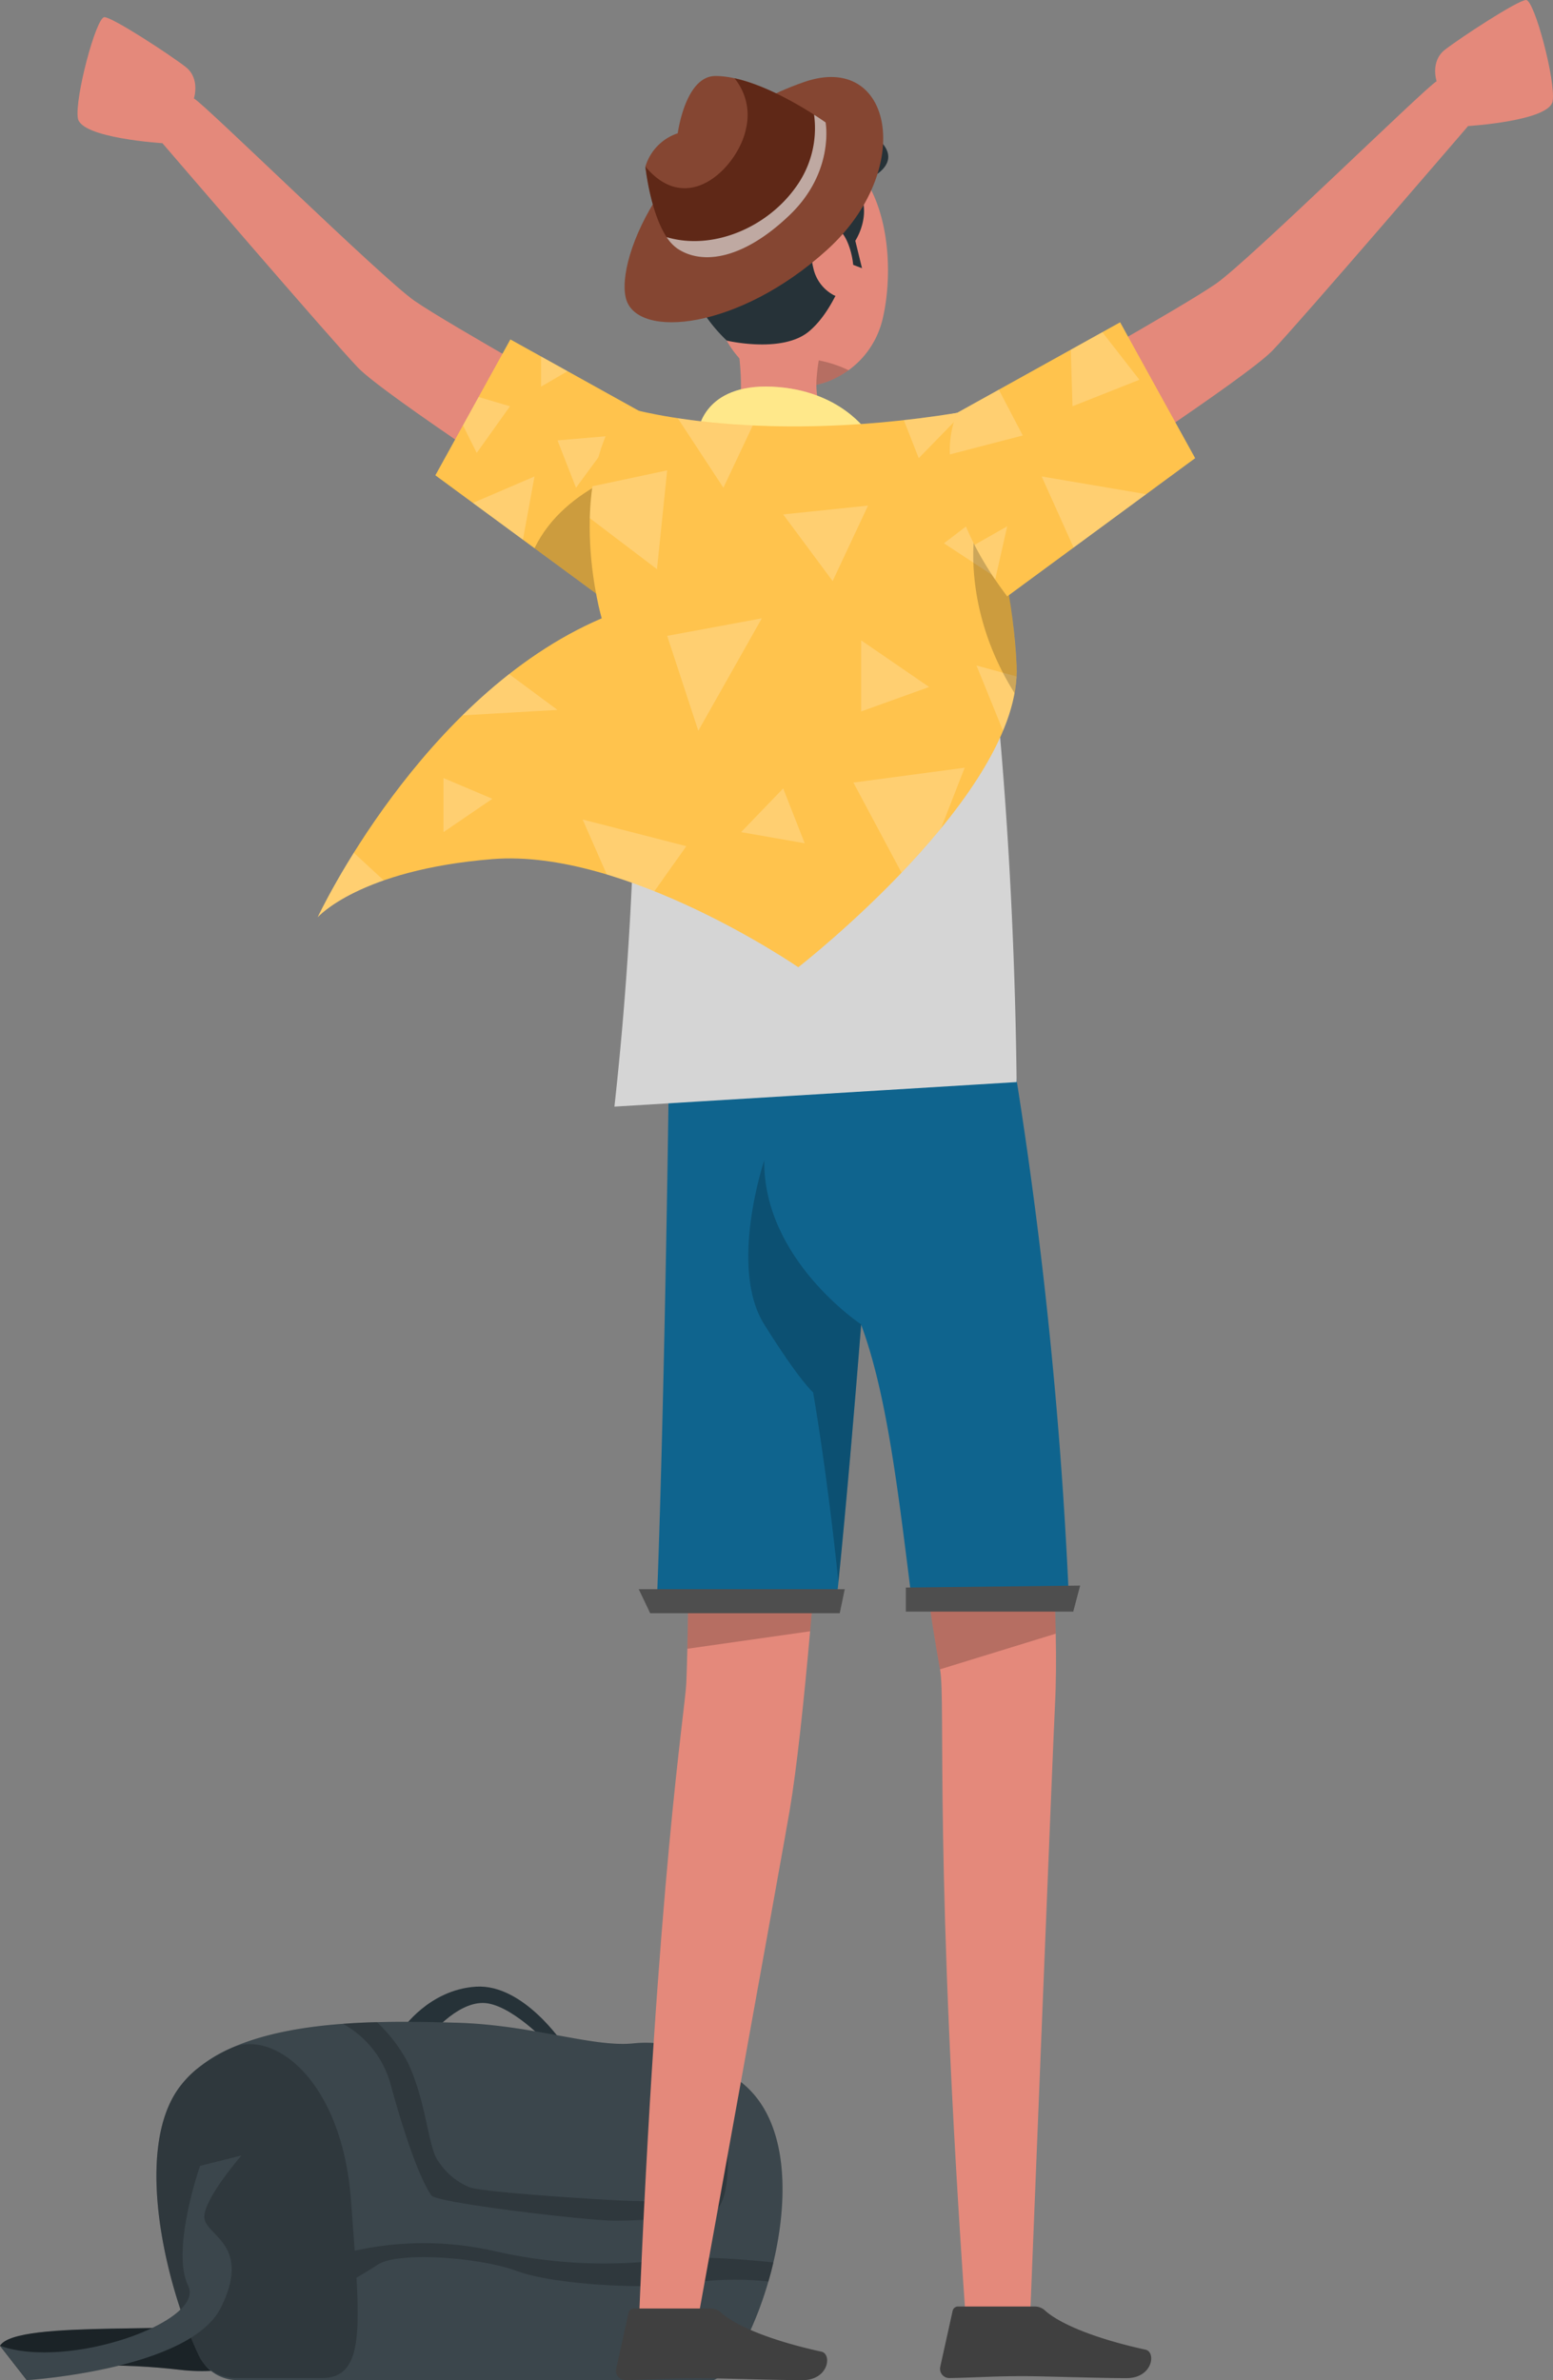 <svg xmlns="http://www.w3.org/2000/svg" width="195.484" height="299.5" viewBox="0 0 195.484 299.5"><rect x="0" y="0" width="195.484" height="299.5" fill="#808080" stroke="none"/><g transform="translate(-60.08 -98.781)"><g transform="translate(60.08 348.753)"><path d="M113.791,369.5s3.355-5.031,9.318-5.4,11,7.232,11,7.232h-1.893s-4.817-5.182-8.265-5.182-6.8,4.286-6.8,4.286Z" transform="translate(-63.184 -364.085)" fill="#263238"/><g transform="translate(0 41.944)"><path d="M60.08,411.859c2.068-3.441,25.178-1.21,30.4-3.257l2.8,4.848s-3.983,2.21-10.6,1.43-16.608-.991-19.218,1.306Z" transform="translate(-60.08 -408.602)" fill="#263238"/><path d="M60.08,411.859c2.068-3.441,25.178-1.21,30.4-3.257l2.8,4.848s-3.983,2.21-10.6,1.43-16.608-.991-19.218,1.306Z" transform="translate(-60.08 -408.602)" opacity="0.3" style="isolation:isolate"/></g><path d="M158.637,399.073c-.188.82-.4,1.621-.631,2.4-1.856,6.416-4.786,11.608-6.9,12.409H91.193a5.4,5.4,0,0,1-4.268-2.092c-.009-.019-.028-.038-.047-.066a4.737,4.737,0,0,1-.556-.914c-4.136-8.64-8.31-25.92-2.44-33.8a13.089,13.089,0,0,1,2.111-2.224,2.066,2.066,0,0,1,.17-.132,17.65,17.65,0,0,1,4.089-2.5c.009,0,.009-.009.019-.009s.019-.009.028-.009c4.127-1.866,9.2-2.723,14.171-3.09,1.442-.113,2.874-.179,4.278-.207,3.675-.1,7.1-.009,9.837.066,9.629.245,17.2,3.109,22.368,2.61a15.5,15.5,0,0,1,5.691.452,16.043,16.043,0,0,1,1.564.528,25.254,25.254,0,0,1,6.482,3.986C160.512,381.162,160.6,390.763,158.637,399.073Z" transform="translate(-61.288 -364.357)" fill="#263238"/><path d="M158.637,399.073c-.188.82-.4,1.621-.631,2.4-1.856,6.416-4.786,11.608-6.9,12.409H91.193a5.4,5.4,0,0,1-4.268-2.092c-.009-.019-.028-.038-.047-.066a4.737,4.737,0,0,1-.556-.914c-4.136-8.64-8.31-25.92-2.44-33.8a13.089,13.089,0,0,1,2.111-2.224,2.066,2.066,0,0,1,.17-.132,17.65,17.65,0,0,1,4.089-2.5c.009,0,.009-.009.019-.009s.019-.009.028-.009c4.127-1.866,9.2-2.723,14.171-3.09,1.442-.113,2.874-.179,4.278-.207,3.675-.1,7.1-.009,9.837.066,9.629.245,17.2,3.109,22.368,2.61a15.5,15.5,0,0,1,5.691.452,16.043,16.043,0,0,1,1.564.528,25.254,25.254,0,0,1,6.482,3.986C160.512,381.162,160.6,390.763,158.637,399.073Z" transform="translate(-61.288 -364.357)" fill="#fff" opacity="0.1" style="isolation:isolate"/><g transform="translate(19.689 4.49)"><path d="M149.46,398.652c-4.287,0-12.861,2.045-25.534-.744a40.28,40.28,0,0,0-17.99-.137c-.136-1.913-.294-3.983-.459-6.261-1.121-15.311-9.856-21.737-15.179-19.193-.009,0-.019.009-.028.009s-.009.009-.019.009a23.568,23.568,0,0,0-4.089,2.5,2.059,2.059,0,0,0-.17.132,13.091,13.091,0,0,0-2.111,2.224c-5.87,7.877-1.7,25.157,2.44,33.8a4.737,4.737,0,0,0,.556.914c.019.028.038.047.047.066A5.429,5.429,0,0,0,91,413.8h10.751c4.38,0,4.9-4.011,4.411-12.635.741-.427,1.652-.975,2.674-1.639,2.666-1.734,13.04-.876,17.516.8s16.215,2.421,21.9,1.5a37.953,37.953,0,0,1,9.761-.179c.236-.782.443-1.583.631-2.4C156.677,399.038,152.6,398.652,149.46,398.652Z" transform="translate(-80.977 -369.019)" opacity="0.2" style="isolation:isolate"/><path d="M111.95,376.859c2.61,9.507,4.4,12.861,5.088,13.794s19.664,3.185,23.225,3.175a68.953,68.953,0,0,0,12.286-1.206c2.421-.612,3.2-12.8-2.9-20.116a16.051,16.051,0,0,0-1.564-.528c3.326,7.462,3.4,16.6,3.006,17.874-.565,1.809-6.153,1.545-8.763,1.489s-18.825-1.065-20.5-1.724a8.6,8.6,0,0,1-3.91-3.251c-1.31-1.677-1.489-7.453-3.854-12.437a19.558,19.558,0,0,0-3.872-5.079c-1.4.028-2.836.094-4.278.207A12.428,12.428,0,0,1,111.95,376.859Z" transform="translate(-82.418 -368.85)" opacity="0.2" style="isolation:isolate"/></g><path d="M90.477,386.644l-5.219,1.309s-3.706,10.623-1.491,15.1S68.653,413.685,60.08,410.59l3.372,4.327s20.5-1.292,24.415-9.1-1.677-9-2.049-11.2S90.477,386.644,90.477,386.644Z" transform="translate(-60.08 -365.389)" fill="#263238"/><path d="M90.477,386.644l-5.219,1.309s-3.706,10.623-1.491,15.1S68.653,413.685,60.08,410.59l3.372,4.327s20.5-1.292,24.415-9.1-1.677-9-2.049-11.2S90.477,386.644,90.477,386.644Z" transform="translate(-60.08 -365.389)" fill="#fff" opacity="0.1" style="isolation:isolate"/></g><g transform="translate(69.838 98.781)"><path d="M137.174,150.956s-20.161-11.283-24.334-14.2-26.5-24.831-27.753-25.457c0,0,.835-2.5-1.043-3.965s-9.182-6.26-10.225-6.26S70.062,111.295,70.48,113.8s10.641,3.13,10.641,3.13,21.284,24.783,24.623,28.25,26.083,18.283,26.083,18.283Z" transform="translate(-70.437 -98.913)" fill="#e4897b"/><g transform="translate(45.043 42.708)"><path d="M148.212,155.51s4.422,8.928-6.313,23.093L118.243,161.21l9.443-17.1Z" transform="translate(-118.243 -144.108)" fill="#ffc34d"/><path d="M142.665,179.5l-11.175-8.216c3.835-7.933,13.756-10.732,18.288-11.627C150.2,163.457,149.562,170.392,142.665,179.5Z" transform="translate(-119.009 -145.007)" opacity="0.2" style="isolation:isolate"/><g transform="translate(3.474 2.15)" opacity="0.2"><path d="M135.706,148.237l-3.336,1.941V146.39Z" transform="translate(-122.533 -146.39)" fill="#fff"/><path d="M127.847,152.968l-4.183,5.87-1.734-3.467L123.9,151.8Z" transform="translate(-121.93 -146.703)" fill="#fff"/><path d="M131.014,162.41l-1.461,7.962-6.3-4.626Z" transform="translate(-122.006 -147.316)" fill="#fff"/><path d="M134.56,157.556l2.33,5.961,4.836-6.572Z" transform="translate(-122.66 -147)" fill="#fff"/></g></g><path d="M196.723,148.666s20.161-11.282,24.335-14.2,26.5-24.831,27.752-25.458c0,0-.835-2.5,1.044-3.964s9.181-6.26,10.225-6.26,3.756,10.224,3.338,12.728-10.642,3.13-10.642,3.13-21.284,24.783-24.623,28.25-26.083,18.282-26.083,18.282Z" transform="translate(-77.735 -98.781)" fill="#e4897b"/><path d="M169.662,278.45s-.433,7.133-1.121,16.63c-.433,5.917-.97,12.748-1.555,19.353-.791,8.876-1.687,17.337-2.582,22.594-.82,4.834-11.7,64.862-11.7,64.862H145.41c2.3-55.977,5.861-77.685,5.992-80.945.047-1.065.085-2.544.132-4.306.141-6.388.264-16.479.339-23.819.057-5.3.085-9.149.085-9.149Z" transform="translate(-74.77 -109.164)" fill="#e4897b"/><path d="M199.869,323.858c-.254,4.89-3.166,77.9-3.166,77.9h-8.018c-4.1-58.153-2.544-78.345-3.279-82.377,0-.019-.009-.028-.009-.047-1.253-6.859-2.431-15.876-3.241-22.566-.65-5.38-1.055-9.252-1.055-9.252l16.347-7.067s.989,8.442,1.734,18.637c.367,5.088.688,10.619.782,15.763C200.029,318.072,200.01,321.144,199.869,323.858Z" transform="translate(-76.832 -109.28)" fill="#e4897b"/><path d="M152.249,293.7l16.668,2.261c-.433,5.917-.97,12.748-1.555,19.353l-15.452,2.2C152.051,311.131,152.174,301.04,152.249,293.7Z" transform="translate(-75.145 -110.046)" opacity="0.2" style="isolation:isolate"/><path d="M200.028,315.851l-14.567,4.485c-1.253-6.859-2.431-15.876-3.241-22.566l17.026,2.318C199.613,305.176,199.934,310.707,200.028,315.851Z" transform="translate(-76.897 -110.281)" opacity="0.2" style="isolation:isolate"/><path d="M154.251,407.083h-9.619a.693.693,0,0,0-.675.544l-1.561,7.051a1.168,1.168,0,0,0,.9,1.385,1.18,1.18,0,0,0,.257.025c3.112-.05,5.379-.242,9.286-.242,2.407,0,9.67.253,12.994.253s3.757-3.284,2.4-3.586c-6.1-1.329-10.7-3.172-12.651-4.925A1.91,1.91,0,0,0,154.251,407.083Z" transform="translate(-74.594 -116.598)" fill="#404040"/><path d="M197.546,406.816h-9.619a.694.694,0,0,0-.675.544l-1.561,7.051a1.168,1.168,0,0,0,.9,1.385,1.184,1.184,0,0,0,.257.025c3.113-.051,5.379-.242,9.287-.242,2.407,0,9.669.252,12.993.252s3.757-3.284,2.4-3.585c-6.1-1.329-10.7-3.173-12.651-4.926A1.909,1.909,0,0,0,197.546,406.816Z" transform="translate(-77.096 -116.583)" fill="#404040"/><path d="M170.459,307.676c.076-.643.154-1.317.231-2.065.977-9.65,1.974-21.231,2.861-32.39,3.255,8.75,4.659,21.046,6.351,34.456H199.7a580.531,580.531,0,0,0-8.207-74.972H149.466c-.051,4.313-.531,46.168-1.611,74.972Z" transform="translate(-74.911 -106.521)" fill="#0f648e"/><g transform="translate(75.596 14.834)"><path d="M176.628,140.1a11.3,11.3,0,0,1-.342,1.12,10.983,10.983,0,0,1-3.918,5.22,11.108,11.108,0,0,1-1.433.886,9.923,9.923,0,0,1-11.853-1.885c-3.968-4.007-3.862-8.633-4.309-16.464a10.739,10.739,0,0,1,14.818-10.711C177.272,121.4,178.326,133.054,176.628,140.1Z" transform="translate(-150.905 -114.693)" fill="#e4897b"/><path d="M172.835,148.129a11.112,11.112,0,0,1-1.433.886,9.981,9.981,0,0,1-8.579.38,11.708,11.708,0,0,1,1.4-2.658A15.462,15.462,0,0,1,172.835,148.129Z" transform="translate(-151.372 -116.379)" opacity="0.2" style="isolation:isolate"/><path d="M156.723,157.753c3.857,3.505,13.309,2.21,13.309,2.21s5.9-1.615,4.66-3.459c-3.475-.574-5.158-2.2-5.852-4.27a10.088,10.088,0,0,1-.352-3.969,20.744,20.744,0,0,1,.292-2.216L157.1,137.4C158.626,143.109,160.5,153.613,156.723,157.753Z" transform="translate(-151.02 -115.846)" fill="#e4897b"/><path d="M172.133,132.8l1.689.639-.845-3.453s2.476-3.719,0-7.039c0,0,6.824-2.072,2.97-5.675-1.434-1.341-3.214,0-7.919-2.053-2.554-1.114-10.543-1.2-10.942,2.053,0,0-5.754-.037-6.375,9.792a19.607,19.607,0,0,0,6.094,15.488s6.948,1.646,10.322-1.143S172.133,132.8,172.133,132.8Z" transform="translate(-150.67 -114.524)" fill="#263238"/><path d="M168.716,134.206a5.076,5.076,0,0,0,2.606,3.48c1.6.676,2.642-1.571,2.412-3.925-.219-2.086-1.3-5.024-3.006-4.636S168.16,132.1,168.716,134.206Z" transform="translate(-151.703 -115.366)" fill="#e4897b"/></g><path d="M174.255,274.391c-.887,11.16-1.883,22.764-2.861,32.413-1.43-13.93-3.183-23.861-3.183-23.861s-1.642-1.349-6.155-8.551,0-20.648,0-20.648C161.916,266.232,174.255,274.391,174.255,274.391Z" transform="translate(-75.616 -107.736)" opacity="0.2" style="isolation:isolate"/><path d="M203.039,310.537l-.87,3.274H181.1v-3.022Z" transform="translate(-76.832 -111.019)" fill="#4e4e4e"/><path d="M171.344,311.02l-.63,3.022H146.855l-1.443-3.022Z" transform="translate(-74.77 -111.047)" fill="#4e4e4e"/><g transform="translate(78.141 48.642)"><path d="M174.737,156.235s-3.427-5.421-12.072-5.81-9.295,5.564-9.295,5.564Z" transform="translate(-153.371 -150.407)" fill="#ffe88a"/><path d="M174.737,156.235s-3.427-5.421-12.072-5.81-9.295,5.564-9.295,5.564Z" transform="translate(-153.371 -150.407)" fill="#ffe88a" opacity="0.5" style="isolation:isolate"/></g><path d="M143.066,153.038a444.318,444.318,0,0,1-.9,88.129l50.625-3.088c-.574-51.671-7.492-84.208-7.492-84.208s-13.058,2.737-23.669,2.341A76.153,76.153,0,0,1,143.066,153.038Z" transform="translate(-74.582 -101.917)" fill="#d5d5d5"/><g transform="translate(30.225 51.121)"><path d="M183.007,153.871s6.76,15.807,7.492,31.811-27.481,37.945-27.481,37.945-21.736-14.961-38.509-13.605-21.992,7.321-21.992,7.321,13.047-27.9,35.755-37.62c0,0-4.713-16.065,2.5-26.683C140.774,153.038,156.471,158.143,183.007,153.871Z" transform="translate(-102.516 -153.038)" fill="#ffc34d"/><g transform="translate(0.004 0.831)" opacity="0.2" style="isolation:isolate"><path d="M188.1,201.31l-2.977,7.613c-1.6,1.96-3.3,3.844-4.975,5.6l-6.058-11.344Z" transform="translate(-106.656 -156.659)" fill="#fff"/><path d="M133.826,193.314,121.86,194a66.28,66.28,0,0,1,5.879-5.192Z" transform="translate(-103.638 -155.936)" fill="#fff"/><path d="M148.613,161.6l-1.281,12.437-8.452-6.416a32.912,32.912,0,0,1,.33-4.023Z" transform="translate(-104.621 -154.364)" fill="#fff"/><path d="M153.131,195.508l-3.918-11.941,11.913-2.21Z" transform="translate(-105.218 -155.506)" fill="#fff"/><path d="M175.126,184.3v8.946l8.558-3.075Z" transform="translate(-106.716 -155.676)" fill="#fff"/><path d="M150.97,211.584l-4.023,5.672c-1.932-.773-3.938-1.5-5.983-2.111h-.009l-3.034-6.916Z" transform="translate(-104.566 -157.059)" fill="#fff"/><path d="M119.33,202.692l6.15,2.609-6.15,4.193Z" transform="translate(-103.491 -156.739)" fill="#fff"/><path d="M110.84,216.147c-6.124,2.139-8.32,4.645-8.32,4.645a84.917,84.917,0,0,1,4.551-8.122Z" transform="translate(-102.52 -157.315)" fill="#fff"/><path d="M164.385,204.077l-5.3,5.5,8.009,1.4Z" transform="translate(-105.789 -156.819)" fill="#fff"/><path d="M164.71,167.415l6.225,8.387,4.458-9.5Z" transform="translate(-106.114 -154.635)" fill="#fff"/><path d="M194.152,176.31l-7.962-5.239,5.738-4.381C192.738,169.592,193.53,172.861,194.152,176.31Z" transform="translate(-107.355 -154.658)" fill="#fff"/><path d="M195.571,189.036a20.7,20.7,0,0,1-1.7,6.831l-3.335-8.207Z" transform="translate(-107.607 -155.87)" fill="#fff"/><path d="M187.746,154.448l-5.041,5.173-1.875-4.786q3.222-.353,6.7-.914S187.6,154.1,187.746,154.448Z" transform="translate(-107.046 -153.92)" fill="#fff"/><path d="M160.07,155.544l-3.7,7.839-5.747-8.753A91.64,91.64,0,0,0,160.07,155.544Z" transform="translate(-105.3 -153.961)" fill="#fff"/></g><path d="M195.556,186.669a13.067,13.067,0,0,1-.009,1.357,15.9,15.9,0,0,1-.254,2.082c-6.577-10.459-5.031-19.918-5.031-19.918l3.119,1.479c.358,1.555.7,3.175,1,4.843v.009A78.811,78.811,0,0,1,195.556,186.669Z" transform="translate(-107.578 -154.029)" opacity="0.2" style="isolation:isolate"/></g><g transform="translate(68.862 9.566)"><path d="M166.141,109.687c11.182-3.852,13.991,11.045,2.883,21.115s-23.862,11.275-25.311,6.2S149.074,115.566,166.141,109.687Z" transform="translate(-143.523 -108.941)" fill="#854632"/><path d="M155.1,108.934c5.738-.024,13.892,5.84,13.892,5.84s1.165,6.212-4.55,11.68-10.863,6.336-14.067,4.224-4.073-10.343-4.073-10.343a6.324,6.324,0,0,1,4.073-4.195S151.312,108.949,155.1,108.934Z" transform="translate(-143.683 -108.934)" fill="#854632"/><path d="M164.438,126.472c-5.719,5.465-10.864,6.332-14.067,4.221a5.1,5.1,0,0,1-1.394-1.47c-2.073-3.119-2.676-8.876-2.676-8.876,5.465,6.558,11.8-.217,12.673-4.815a7.276,7.276,0,0,0-1.46-6.3c3.759.81,7.9,3.222,10.025,4.589.9.575,1.451.97,1.451.97S170.157,121.008,164.438,126.472Z" transform="translate(-143.683 -108.951)" fill="#411000" opacity="0.55" style="isolation:isolate"/><path d="M164.6,126.754c-5.719,5.465-10.864,6.332-14.067,4.221a5.1,5.1,0,0,1-1.394-1.47c5.729,1.705,12.55-1.131,16.215-6.228A12.622,12.622,0,0,0,167.7,114.1c.9.575,1.451.97,1.451.97S170.321,121.289,164.6,126.754Z" transform="translate(-143.847 -109.232)" fill="#fff" opacity="0.6" style="isolation:isolate"/></g><g transform="translate(109.808 40.551)"><path d="M187.885,153.221s-4.422,8.928,6.313,23.093l23.656-17.392-9.443-17.1Z" transform="translate(-186.98 -141.819)" fill="#ffc34d"/><g transform="translate(0 1.245)" opacity="0.2"><path d="M212.393,164.643l-9.13,6.718-4.023-8.951Z" transform="translate(-187.688 -144.254)" fill="#fff"/><path d="M211.77,149.132l-8.423,3.335-.217-7.114,3.976-2.214Z" transform="translate(-187.913 -143.14)" fill="#fff"/><path d="M196.157,156.586l-9.177,2.384a12.508,12.508,0,0,1,.9-5.229l5.258-2.921Z" transform="translate(-186.98 -143.584)" fill="#fff"/><path d="M194.387,169.07l-1.517,6.709a40.808,40.808,0,0,1-2.6-4.372Z" transform="translate(-187.17 -144.639)" fill="#fff"/></g></g></g></g></svg>